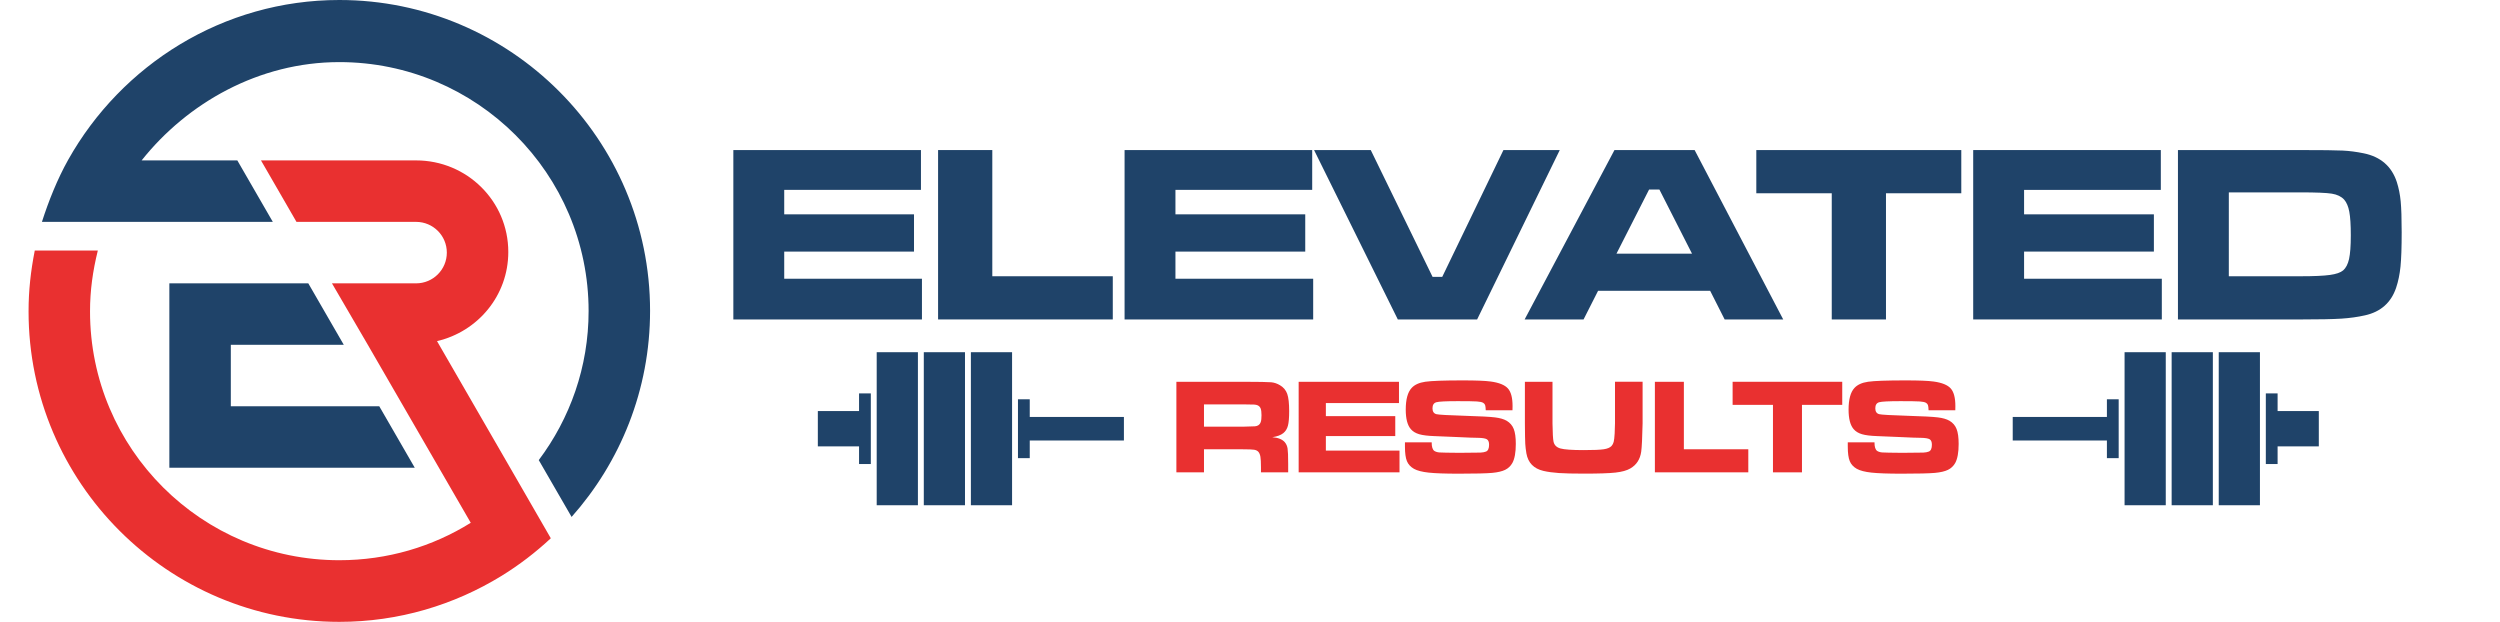 <svg xmlns="http://www.w3.org/2000/svg" xmlns:xlink="http://www.w3.org/1999/xlink" id="Layer_1" x="0px" y="0px" width="259.282px" height="64.494px" viewBox="0 0 259.282 64.494" xml:space="preserve"><g>	<path fill="#E93030" d="M53.834,50.116l-8.509-14.737c4.23-0.986,7.392-4.72,7.392-9.246c0-5.272-4.29-9.497-9.563-9.497h-5.866  h-2.858h-3.517h-1.7h-2.146l2.146,3.715l1.535,2.66h0.165h6.375h0.822h5.044c1.762,0,3.188,1.427,3.188,3.188  c0,1.761-1.426,3.188-3.188,3.188H41.79h-6.203h-1.158l3.681,6.31l10.713,18.523c-3.96,2.468-8.631,3.882-13.631,3.882  c-14.257,0-25.855-11.54-25.855-25.797c0-2.201,0.285-4.193,0.808-6.318h-6.54c-0.417,2.125-0.643,4.126-0.643,6.31  c0,17.772,14.459,32.198,32.23,32.198c6.16,0,11.921-1.757,16.82-4.767c1.834-1.127,3.545-2.442,5.113-3.902L53.834,50.116z"></path>	<g>		<polygon fill="#1F4369" points="23.939,42.137 23.939,35.761 35.654,35.761 31.974,29.386 23.687,29.386 17.564,29.386    17.564,35.63 17.564,42.005 17.564,48.512 23.687,48.512 43.017,48.512 39.336,42.137   "></polygon>		<path fill="#1F4369" d="M35.191,0C23.127,0,12.597,6.732,7.073,16.57c-1.126,2.004-2.045,4.316-2.724,6.441h6.744h6.218h0.85   h10.133l-3.681-6.375h-6.452h-0.85h-2.623c4.73-5.95,12.159-10.195,20.503-10.195c14.256,0,25.854,11.566,25.854,25.822   c0,5.801-1.93,11.139-5.169,15.456l3.405,5.893c5.058-5.693,8.139-13.182,8.139-21.378C67.421,14.462,52.963,0,35.191,0z"></path>	</g></g><g>	<g>		<path fill="#E93030" d="M122.006,48.987v-9.392h6.915c1.625,0.004,2.599,0.021,2.918,0.051c0.321,0.029,0.631,0.137,0.929,0.319   c0.357,0.215,0.604,0.514,0.736,0.891c0.133,0.378,0.199,0.975,0.199,1.786c0,0.683-0.042,1.185-0.128,1.506   c-0.084,0.321-0.242,0.578-0.477,0.771c-0.254,0.207-0.634,0.348-1.144,0.427c0.602,0.045,1.032,0.216,1.293,0.515   c0.152,0.18,0.249,0.396,0.291,0.651c0.041,0.254,0.062,0.789,0.062,1.6v0.874h-2.821v-0.503c0-0.521-0.02-0.896-0.059-1.117   c-0.039-0.222-0.11-0.393-0.217-0.513c-0.105-0.111-0.25-0.18-0.437-0.209c-0.186-0.029-0.574-0.045-1.166-0.045h-4.031v2.388   H122.006z M124.869,44.253h4.025c0.701-0.015,1.121-0.027,1.256-0.039c0.136-0.011,0.251-0.045,0.348-0.106   c0.123-0.079,0.21-0.193,0.261-0.348c0.051-0.152,0.075-0.387,0.075-0.698c0-0.308-0.029-0.538-0.085-0.689   c-0.058-0.15-0.158-0.261-0.3-0.33c-0.1-0.045-0.221-0.073-0.361-0.083c-0.14-0.008-0.54-0.016-1.2-0.021h-4.019V44.253z"></path>		<path fill="#E93030" d="M134.688,39.595h10.404v2.208h-7.583v1.356h7.198v2.065h-7.198v1.506h7.638v2.257h-10.459V39.595z"></path>		<path fill="#E93030" d="M145.711,45.876h2.773c-0.004,0.464,0.089,0.762,0.282,0.894c0.138,0.087,0.317,0.14,0.533,0.155   c0.219,0.017,0.904,0.029,2.062,0.038c1.211-0.005,1.938-0.012,2.18-0.023c0.244-0.013,0.437-0.048,0.579-0.108   c0.211-0.087,0.317-0.323,0.317-0.708c0-0.28-0.076-0.467-0.225-0.562c-0.148-0.093-0.453-0.146-0.911-0.154   c-0.354,0-1.102-0.027-2.243-0.083c-1.17-0.055-1.932-0.087-2.283-0.095c-0.689-0.024-1.218-0.088-1.587-0.196   c-0.369-0.108-0.659-0.283-0.865-0.525c-0.353-0.405-0.529-1.08-0.529-2.024c0-1.059,0.202-1.807,0.606-2.243   c0.306-0.339,0.779-0.556,1.416-0.649c0.637-0.094,1.934-0.141,3.888-0.141c1.381,0,2.352,0.038,2.911,0.117   c0.863,0.118,1.453,0.359,1.776,0.719c0.321,0.36,0.481,0.967,0.481,1.82c0,0.079-0.002,0.225-0.008,0.441h-2.772   c-0.01-0.262-0.031-0.441-0.066-0.537c-0.033-0.097-0.103-0.175-0.202-0.235c-0.125-0.073-0.342-0.121-0.653-0.141   c-0.312-0.021-0.974-0.031-1.98-0.031c-1.216,0-1.957,0.037-2.225,0.113c-0.267,0.077-0.398,0.287-0.398,0.63   c0,0.33,0.133,0.533,0.398,0.606c0.22,0.06,1.231,0.116,3.035,0.172c1.518,0.045,2.533,0.099,3.044,0.162   c0.512,0.062,0.92,0.179,1.222,0.354c0.344,0.207,0.588,0.49,0.729,0.85c0.142,0.36,0.213,0.878,0.213,1.552   c0,0.885-0.119,1.543-0.357,1.975c-0.18,0.316-0.428,0.553-0.746,0.708c-0.318,0.156-0.768,0.262-1.346,0.317   c-0.619,0.055-1.772,0.083-3.461,0.083c-1.413,0-2.457-0.038-3.131-0.111c-0.675-0.074-1.182-0.204-1.52-0.392   c-0.354-0.203-0.599-0.469-0.733-0.8c-0.137-0.33-0.204-0.831-0.204-1.507V45.876z"></path>		<path fill="#E93030" d="M158.152,39.595h2.862v4.313c0.015,0.992,0.049,1.617,0.104,1.879c0.073,0.368,0.312,0.608,0.712,0.723   c0.402,0.114,1.213,0.171,2.432,0.171c0.99,0,1.68-0.029,2.062-0.086c0.383-0.057,0.653-0.17,0.814-0.341   c0.105-0.119,0.182-0.264,0.224-0.433c0.043-0.169,0.077-0.462,0.1-0.875c0.022-0.422,0.034-0.768,0.034-1.04v-4.313h2.863v4.313   c-0.032,1.501-0.081,2.482-0.145,2.946c-0.115,0.788-0.491,1.366-1.129,1.733c-0.362,0.212-0.874,0.353-1.535,0.427   c-0.66,0.073-1.744,0.109-3.254,0.109c-1.133,0-2.007-0.02-2.623-0.062c-0.613-0.042-1.147-0.115-1.602-0.221   c-1.006-0.238-1.592-0.842-1.764-1.816c-0.062-0.372-0.104-0.709-0.119-1.012c-0.017-0.302-0.029-1.004-0.037-2.105V39.595   L158.152,39.595z"></path>		<path fill="#E93030" d="M171.632,39.595h3.007v6.997h6.682v2.395h-9.688V39.595z"></path>		<path fill="#E93030" d="M179.697,39.595h11.367v2.394h-4.177v6.999h-3.008v-6.999h-4.185v-2.394H179.697z"></path>		<path fill="#E93030" d="M191.636,45.876h2.774c-0.006,0.464,0.088,0.762,0.281,0.894c0.138,0.087,0.314,0.14,0.533,0.155   c0.218,0.017,0.905,0.029,2.061,0.038c1.211-0.005,1.938-0.012,2.182-0.023c0.242-0.013,0.437-0.048,0.578-0.108   c0.211-0.087,0.316-0.323,0.316-0.708c0-0.28-0.074-0.467-0.223-0.562c-0.148-0.093-0.453-0.146-0.912-0.154   c-0.354,0-1.101-0.027-2.244-0.083c-1.17-0.055-1.93-0.087-2.285-0.095c-0.688-0.024-1.216-0.088-1.585-0.196   c-0.37-0.108-0.657-0.283-0.864-0.525c-0.352-0.405-0.528-1.08-0.528-2.024c0-1.059,0.202-1.807,0.604-2.243   c0.307-0.339,0.778-0.556,1.417-0.649c0.638-0.094,1.934-0.141,3.888-0.141c1.382,0,2.353,0.038,2.911,0.117   c0.864,0.118,1.454,0.359,1.775,0.719c0.32,0.36,0.481,0.967,0.481,1.82c0,0.079-0.003,0.225-0.007,0.441h-2.772   c-0.01-0.262-0.03-0.441-0.065-0.537c-0.035-0.097-0.103-0.175-0.202-0.235c-0.125-0.073-0.344-0.121-0.655-0.141   s-0.972-0.031-1.981-0.031c-1.215,0-1.956,0.037-2.223,0.113c-0.266,0.077-0.399,0.287-0.399,0.63c0,0.33,0.134,0.533,0.399,0.606   c0.221,0.06,1.232,0.116,3.034,0.172c1.52,0.045,2.535,0.099,3.046,0.162c0.512,0.062,0.918,0.179,1.222,0.354   c0.344,0.207,0.587,0.49,0.728,0.85c0.144,0.36,0.215,0.878,0.215,1.552c0,0.885-0.119,1.543-0.357,1.975   c-0.18,0.316-0.428,0.553-0.748,0.708c-0.318,0.156-0.768,0.262-1.345,0.317c-0.619,0.055-1.773,0.083-3.462,0.083   c-1.413,0-2.455-0.038-3.13-0.111c-0.675-0.074-1.181-0.204-1.521-0.392c-0.354-0.203-0.599-0.469-0.732-0.8   c-0.137-0.33-0.204-0.831-0.204-1.507V45.876z"></path>	</g>	<g>		<path fill="#1F4369" d="M76.057,15.563h19.458v4.132H81.334v2.535h13.46v3.862h-13.46v2.817h14.284v4.222H76.057V15.563z"></path>		<path fill="#1F4369" d="M97.291,15.563h5.624v13.088h12.495v4.479H97.291V15.563z"></path>		<path fill="#1F4369" d="M116.634,15.563h19.458v4.132h-14.183v2.535h13.462v3.862h-13.462v2.817h14.285v4.222h-19.561V15.563z"></path>		<path fill="#1F4369" d="M136.285,15.563h5.88l6.411,13.152h1.002l6.347-13.152h5.842l-8.571,17.568h-8.225L136.285,15.563z"></path>		<path fill="#1F4369" d="M178.869,33.131l-1.505-2.974h-11.621l-1.507,2.974h-6.112l9.317-17.568h8.314l9.188,17.568H178.869z    M175.484,26.309l-3.384-6.652h-1.069l-3.383,6.652H175.484z"></path>		<path fill="#1F4369" d="M182.152,15.563h21.259v4.479h-7.811v13.088h-5.624V20.042h-7.824V15.563L182.152,15.563z"></path>		<path fill="#1F4369" d="M204.646,15.563h19.459v4.132h-14.182v2.535h13.462v3.862h-13.462v2.817h14.285v4.222h-19.562V15.563z"></path>		<path fill="#1F4369" d="M225.881,33.131V15.563h12.676c2.249,0,3.72,0.018,4.414,0.053c0.696,0.034,1.42,0.129,2.175,0.283   c1.759,0.359,2.904,1.355,3.437,2.986c0.197,0.617,0.329,1.28,0.398,1.988c0.068,0.708,0.104,1.778,0.104,3.211   c0,1.57-0.041,2.757-0.122,3.565c-0.083,0.806-0.234,1.539-0.456,2.2c-0.523,1.543-1.602,2.497-3.231,2.856   c-0.763,0.172-1.579,0.286-2.445,0.341c-0.866,0.056-2.286,0.085-4.26,0.085h-12.688V33.131z M231.157,28.651h7.45   c1.373,0,2.385-0.044,3.031-0.135c0.648-0.089,1.105-0.246,1.372-0.47c0.29-0.249,0.496-0.645,0.617-1.184   c0.119-0.54,0.181-1.355,0.181-2.445c0-1.089-0.052-1.909-0.156-2.457c-0.102-0.55-0.281-0.97-0.539-1.262   c-0.294-0.318-0.715-0.521-1.268-0.612c-0.554-0.089-1.65-0.134-3.289-0.134h-7.399V28.651z"></path>	</g>	<g>		<g>			<polygon fill="#1F4369" points="106.798,43.243 106.798,41.411 105.576,41.411 105.576,42.458 105.576,46.121 105.576,47.516     106.798,47.516 106.798,45.685 116.564,45.685 116.564,43.243    "></polygon>			<rect x="100.693" y="36.528" fill="#1F4369" width="4.272" height="15.872"></rect>			<rect x="95.81" y="36.528" fill="#1F4369" width="4.272" height="15.872"></rect>			<rect x="90.925" y="36.528" fill="#1F4369" width="4.274" height="15.872"></rect>			<polygon fill="#1F4369" points="89.095,42.632 84.82,42.632 84.82,46.295 89.095,46.295 89.095,48.126 90.315,48.126     90.315,46.121 90.315,42.458 90.315,40.801 89.095,40.801    "></polygon>		</g>		<g>			<polygon fill="#1F4369" points="218.513,43.243 218.513,41.411 219.734,41.411 219.734,42.458 219.734,46.121 219.734,47.516     218.513,47.516 218.513,45.685 208.745,45.685 208.745,43.243    "></polygon>			<rect x="220.345" y="36.528" fill="#1F4369" width="4.272" height="15.872"></rect>			<rect x="225.227" y="36.528" fill="#1F4369" width="4.274" height="15.872"></rect>			<rect x="230.111" y="36.528" fill="#1F4369" width="4.273" height="15.872"></rect>			<polygon fill="#1F4369" points="236.216,42.632 240.49,42.632 240.49,46.295 236.216,46.295 236.216,48.126 234.995,48.126     234.995,46.121 234.995,42.458 234.995,40.801 236.216,40.801    "></polygon>		</g>	</g></g></svg>